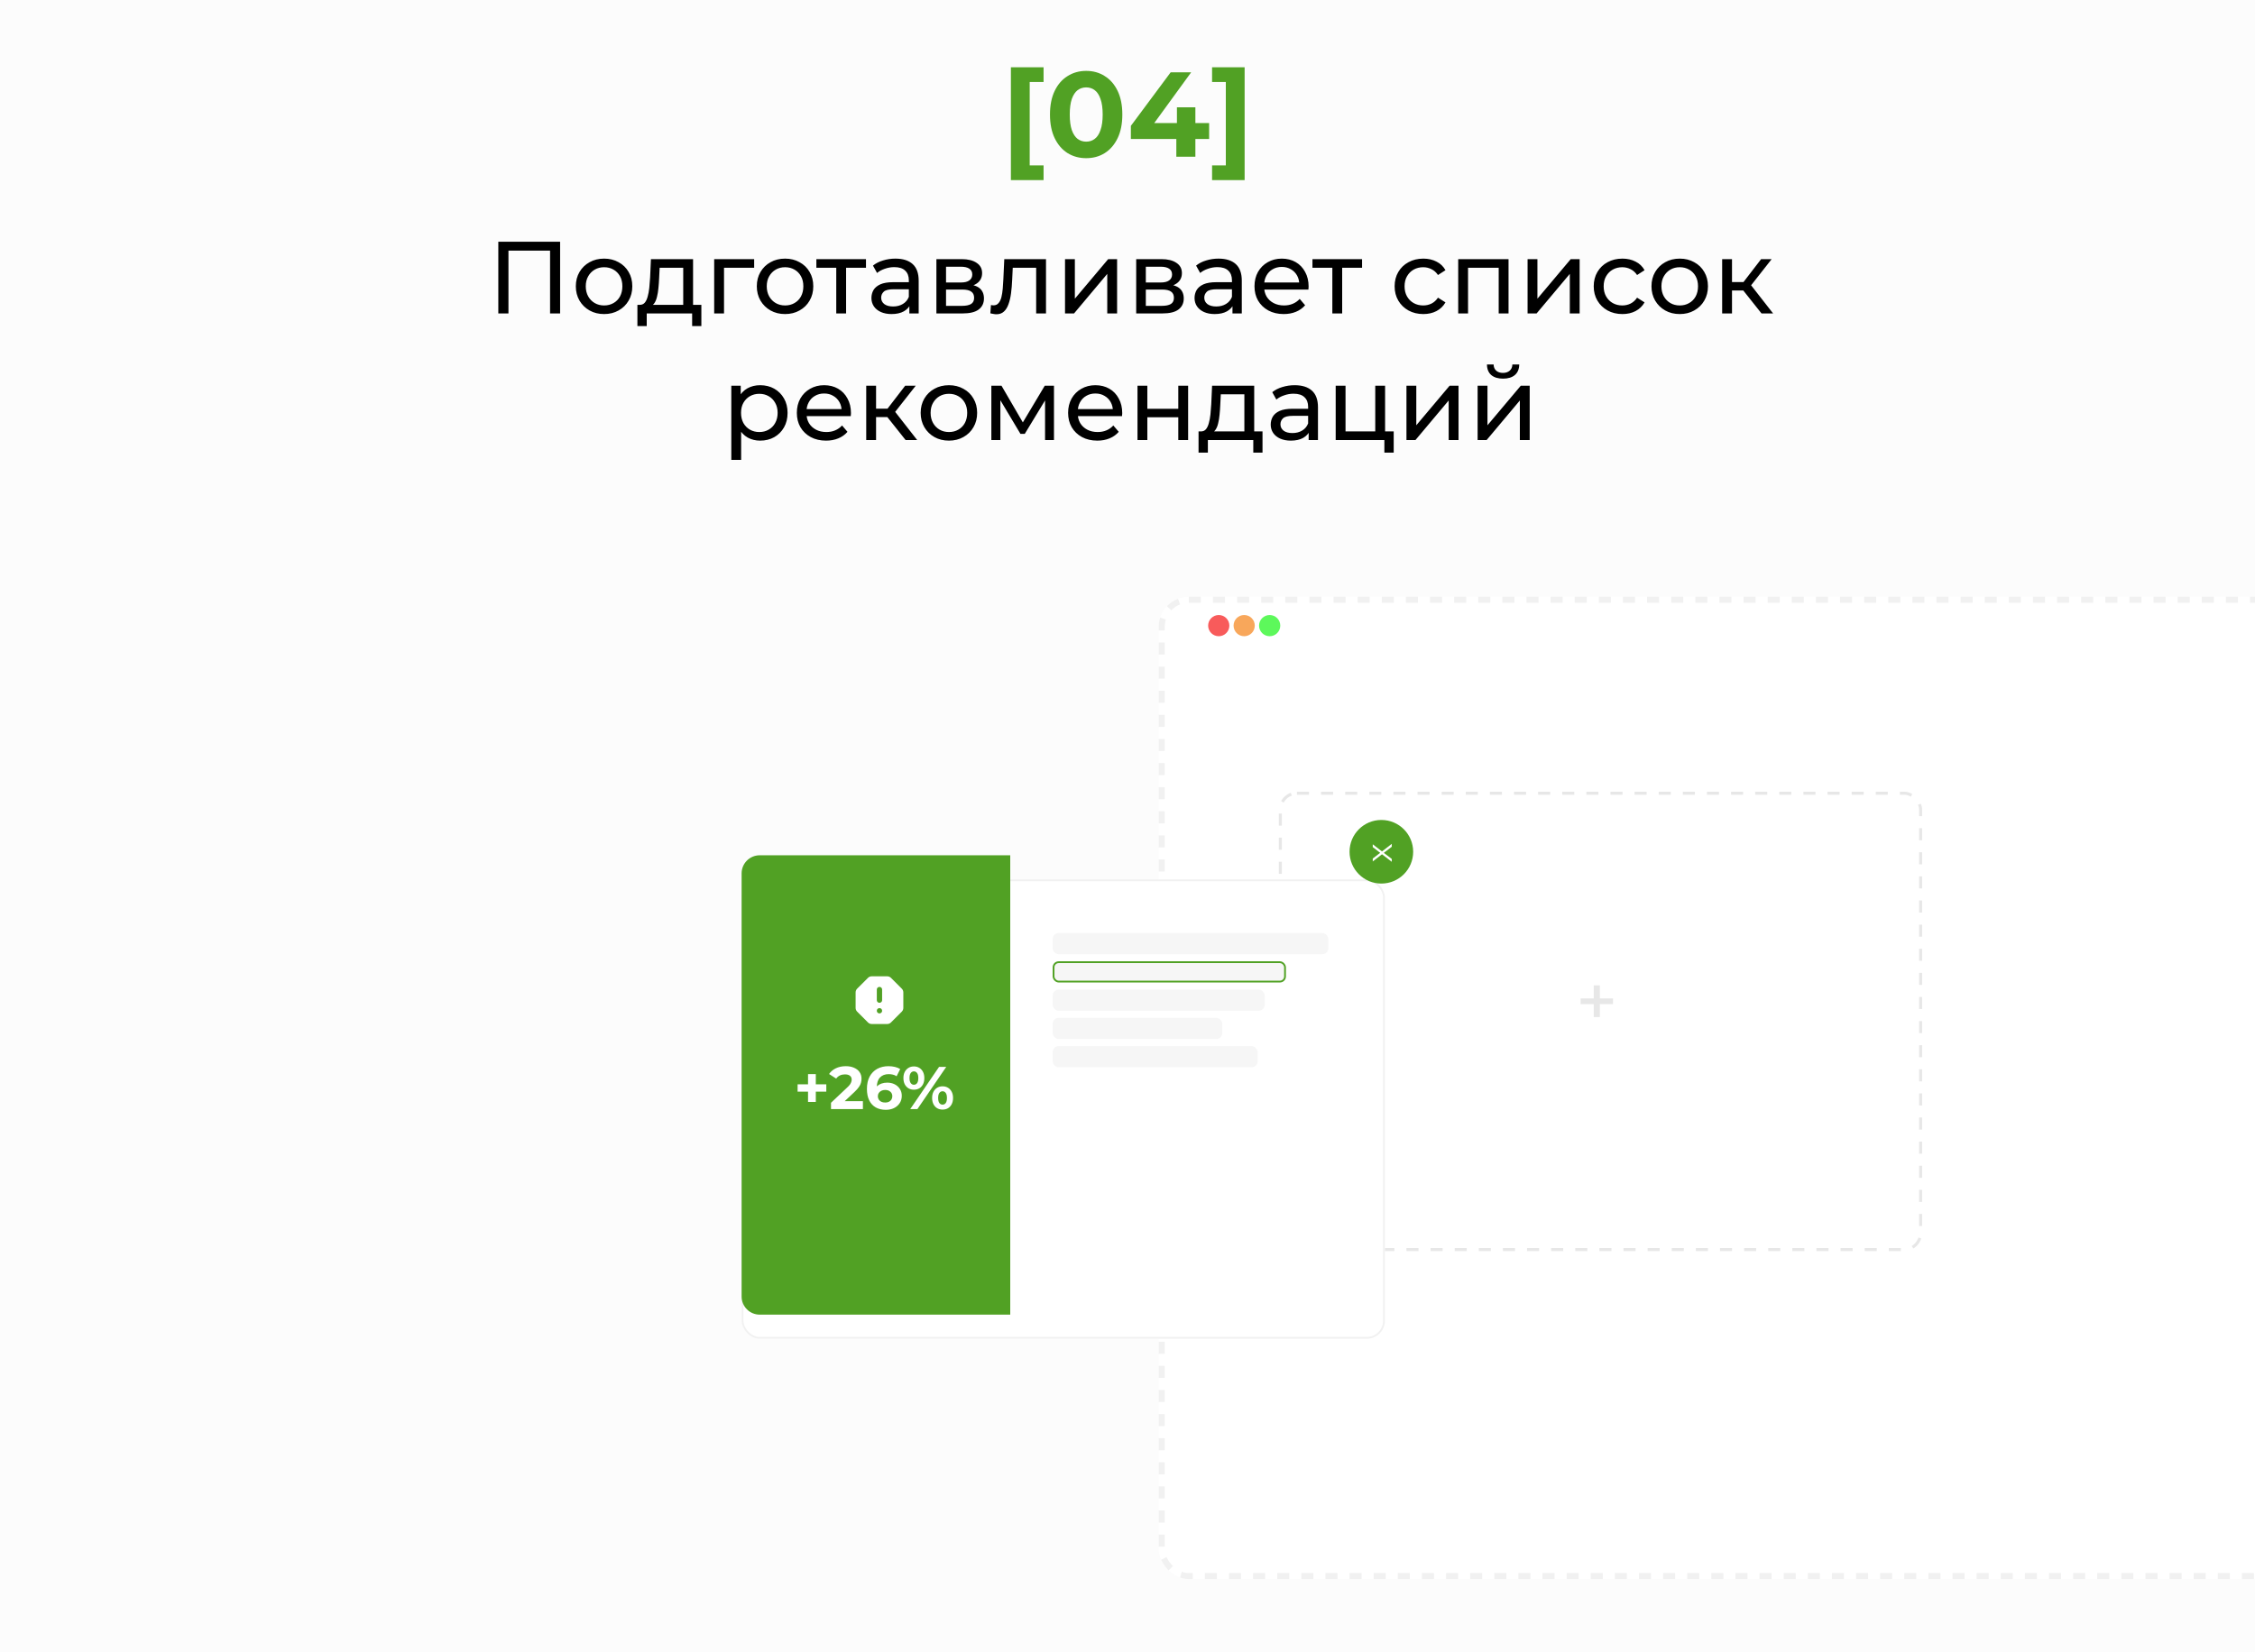<?xml version="1.0" encoding="UTF-8"?> <svg xmlns="http://www.w3.org/2000/svg" width="374" height="274" viewBox="0 0 374 274" fill="none"><g clip-path="url(#clip0_7627_2126)"><rect width="374" height="274" fill="#FCFCFC"></rect><path d="M82.647 52V40.1H92.897V52H91.231V41.137L91.639 41.579H83.904L84.329 41.137V52H82.647ZM100.195 52.102C99.289 52.102 98.484 51.904 97.781 51.507C97.079 51.11 96.523 50.566 96.115 49.875C95.707 49.172 95.503 48.379 95.503 47.495C95.503 46.6 95.707 45.806 96.115 45.115C96.523 44.424 97.079 43.885 97.781 43.5C98.484 43.103 99.289 42.905 100.195 42.905C101.091 42.905 101.89 43.103 102.592 43.5C103.306 43.885 103.862 44.424 104.258 45.115C104.666 45.795 104.87 46.588 104.87 47.495C104.87 48.39 104.666 49.184 104.258 49.875C103.862 50.566 103.306 51.11 102.592 51.507C101.89 51.904 101.091 52.102 100.195 52.102ZM100.195 50.674C100.773 50.674 101.289 50.544 101.742 50.283C102.207 50.022 102.57 49.654 102.83 49.178C103.091 48.691 103.221 48.13 103.221 47.495C103.221 46.849 103.091 46.294 102.83 45.829C102.57 45.353 102.207 44.985 101.742 44.724C101.289 44.463 100.773 44.333 100.195 44.333C99.617 44.333 99.102 44.463 98.648 44.724C98.195 44.985 97.832 45.353 97.56 45.829C97.288 46.294 97.152 46.849 97.152 47.495C97.152 48.13 97.288 48.691 97.56 49.178C97.832 49.654 98.195 50.022 98.648 50.283C99.102 50.544 99.617 50.674 100.195 50.674ZM113.315 51.235V44.418H109.405L109.32 46.152C109.297 46.719 109.257 47.268 109.201 47.801C109.155 48.322 109.076 48.804 108.963 49.246C108.861 49.688 108.708 50.051 108.504 50.334C108.3 50.617 108.028 50.793 107.688 50.861L106.073 50.572C106.424 50.583 106.707 50.47 106.923 50.232C107.138 49.983 107.302 49.643 107.416 49.212C107.54 48.781 107.631 48.294 107.688 47.75C107.744 47.195 107.79 46.622 107.824 46.033L107.96 42.99H114.947V51.235H113.315ZM105.716 54.091V50.572H116.324V54.091H114.794V52H107.263V54.091H105.716ZM118.45 52V42.99H125.08V44.418H119.691L120.082 44.044V52H118.45ZM130.211 52.102C129.304 52.102 128.5 51.904 127.797 51.507C127.094 51.11 126.539 50.566 126.131 49.875C125.723 49.172 125.519 48.379 125.519 47.495C125.519 46.6 125.723 45.806 126.131 45.115C126.539 44.424 127.094 43.885 127.797 43.5C128.5 43.103 129.304 42.905 130.211 42.905C131.106 42.905 131.905 43.103 132.608 43.5C133.322 43.885 133.877 44.424 134.274 45.115C134.682 45.795 134.886 46.588 134.886 47.495C134.886 48.39 134.682 49.184 134.274 49.875C133.877 50.566 133.322 51.11 132.608 51.507C131.905 51.904 131.106 52.102 130.211 52.102ZM130.211 50.674C130.789 50.674 131.305 50.544 131.758 50.283C132.223 50.022 132.585 49.654 132.846 49.178C133.107 48.691 133.237 48.13 133.237 47.495C133.237 46.849 133.107 46.294 132.846 45.829C132.585 45.353 132.223 44.985 131.758 44.724C131.305 44.463 130.789 44.333 130.211 44.333C129.633 44.333 129.117 44.463 128.664 44.724C128.211 44.985 127.848 45.353 127.576 45.829C127.304 46.294 127.168 46.849 127.168 47.495C127.168 48.13 127.304 48.691 127.576 49.178C127.848 49.654 128.211 50.022 128.664 50.283C129.117 50.544 129.633 50.674 130.211 50.674ZM138.696 52V43.993L139.104 44.418H135.398V42.99H143.626V44.418H139.937L140.328 43.993V52H138.696ZM150.819 52V50.096L150.734 49.739V46.492C150.734 45.801 150.53 45.268 150.122 44.894C149.726 44.509 149.125 44.316 148.32 44.316C147.788 44.316 147.266 44.407 146.756 44.588C146.246 44.758 145.816 44.99 145.464 45.285L144.784 44.061C145.249 43.687 145.804 43.404 146.45 43.211C147.108 43.007 147.793 42.905 148.507 42.905C149.743 42.905 150.695 43.205 151.363 43.806C152.032 44.407 152.366 45.325 152.366 46.56V52H150.819ZM147.861 52.102C147.193 52.102 146.603 51.989 146.093 51.762C145.595 51.535 145.209 51.224 144.937 50.827C144.665 50.419 144.529 49.96 144.529 49.45C144.529 48.963 144.643 48.521 144.869 48.124C145.107 47.727 145.487 47.41 146.008 47.172C146.541 46.934 147.255 46.815 148.15 46.815H151.006V47.988H148.218C147.402 47.988 146.853 48.124 146.569 48.396C146.286 48.668 146.144 48.997 146.144 49.382C146.144 49.824 146.32 50.181 146.671 50.453C147.023 50.714 147.51 50.844 148.133 50.844C148.745 50.844 149.278 50.708 149.731 50.436C150.196 50.164 150.53 49.767 150.734 49.246L151.057 50.368C150.842 50.901 150.462 51.326 149.918 51.643C149.374 51.949 148.689 52.102 147.861 52.102ZM155.305 52V42.99H159.487C160.541 42.99 161.368 43.194 161.969 43.602C162.581 43.999 162.887 44.565 162.887 45.302C162.887 46.039 162.598 46.611 162.02 47.019C161.453 47.416 160.7 47.614 159.759 47.614L160.014 47.172C161.091 47.172 161.89 47.37 162.411 47.767C162.932 48.164 163.193 48.747 163.193 49.518C163.193 50.3 162.898 50.912 162.309 51.354C161.731 51.785 160.841 52 159.64 52H155.305ZM156.903 50.742H159.521C160.201 50.742 160.711 50.64 161.051 50.436C161.391 50.221 161.561 49.881 161.561 49.416C161.561 48.94 161.402 48.594 161.085 48.379C160.779 48.152 160.292 48.039 159.623 48.039H156.903V50.742ZM156.903 46.866H159.351C159.974 46.866 160.445 46.753 160.762 46.526C161.091 46.288 161.255 45.959 161.255 45.54C161.255 45.109 161.091 44.786 160.762 44.571C160.445 44.356 159.974 44.248 159.351 44.248H156.903V46.866ZM164.252 51.983L164.354 50.606C164.433 50.617 164.507 50.629 164.575 50.64C164.643 50.651 164.705 50.657 164.762 50.657C165.124 50.657 165.408 50.532 165.612 50.283C165.827 50.034 165.986 49.705 166.088 49.297C166.19 48.878 166.263 48.407 166.309 47.886C166.354 47.365 166.388 46.843 166.411 46.322L166.564 42.99H173.483V52H171.851V43.942L172.242 44.418H167.618L167.992 43.925L167.873 46.424C167.839 47.217 167.776 47.96 167.686 48.651C167.595 49.342 167.453 49.949 167.261 50.47C167.079 50.991 166.824 51.399 166.496 51.694C166.178 51.989 165.765 52.136 165.255 52.136C165.107 52.136 164.949 52.119 164.779 52.085C164.62 52.062 164.444 52.028 164.252 51.983ZM176.638 52V42.99H178.27V49.552L183.795 42.99H185.274V52H183.642V45.438L178.134 52H176.638ZM188.442 52V42.99H192.624C193.678 42.99 194.505 43.194 195.106 43.602C195.718 43.999 196.024 44.565 196.024 45.302C196.024 46.039 195.735 46.611 195.157 47.019C194.59 47.416 193.837 47.614 192.896 47.614L193.151 47.172C194.228 47.172 195.027 47.37 195.548 47.767C196.069 48.164 196.33 48.747 196.33 49.518C196.33 50.3 196.035 50.912 195.446 51.354C194.868 51.785 193.978 52 192.777 52H188.442ZM190.04 50.742H192.658C193.338 50.742 193.848 50.64 194.188 50.436C194.528 50.221 194.698 49.881 194.698 49.416C194.698 48.94 194.539 48.594 194.222 48.379C193.916 48.152 193.429 48.039 192.76 48.039H190.04V50.742ZM190.04 46.866H192.488C193.111 46.866 193.582 46.753 193.899 46.526C194.228 46.288 194.392 45.959 194.392 45.54C194.392 45.109 194.228 44.786 193.899 44.571C193.582 44.356 193.111 44.248 192.488 44.248H190.04V46.866ZM204.409 52V50.096L204.324 49.739V46.492C204.324 45.801 204.12 45.268 203.712 44.894C203.316 44.509 202.715 44.316 201.91 44.316C201.378 44.316 200.856 44.407 200.346 44.588C199.836 44.758 199.406 44.99 199.054 45.285L198.374 44.061C198.839 43.687 199.394 43.404 200.04 43.211C200.698 43.007 201.383 42.905 202.097 42.905C203.333 42.905 204.285 43.205 204.953 43.806C205.622 44.407 205.956 45.325 205.956 46.56V52H204.409ZM201.451 52.102C200.783 52.102 200.193 51.989 199.683 51.762C199.185 51.535 198.799 51.224 198.527 50.827C198.255 50.419 198.119 49.96 198.119 49.45C198.119 48.963 198.233 48.521 198.459 48.124C198.697 47.727 199.077 47.41 199.598 47.172C200.131 46.934 200.845 46.815 201.74 46.815H204.596V47.988H201.808C200.992 47.988 200.443 48.124 200.159 48.396C199.876 48.668 199.734 48.997 199.734 49.382C199.734 49.824 199.91 50.181 200.261 50.453C200.613 50.714 201.1 50.844 201.723 50.844C202.335 50.844 202.868 50.708 203.321 50.436C203.786 50.164 204.12 49.767 204.324 49.246L204.647 50.368C204.432 50.901 204.052 51.326 203.508 51.643C202.964 51.949 202.279 52.102 201.451 52.102ZM212.907 52.102C211.944 52.102 211.094 51.904 210.357 51.507C209.632 51.11 209.065 50.566 208.657 49.875C208.26 49.184 208.062 48.39 208.062 47.495C208.062 46.6 208.255 45.806 208.64 45.115C209.037 44.424 209.575 43.885 210.255 43.5C210.946 43.103 211.723 42.905 212.584 42.905C213.457 42.905 214.227 43.098 214.896 43.483C215.565 43.868 216.086 44.412 216.46 45.115C216.845 45.806 217.038 46.617 217.038 47.546C217.038 47.614 217.032 47.693 217.021 47.784C217.021 47.875 217.015 47.96 217.004 48.039H209.337V46.866H216.154L215.491 47.274C215.502 46.696 215.383 46.18 215.134 45.727C214.885 45.274 214.539 44.922 214.097 44.673C213.666 44.412 213.162 44.282 212.584 44.282C212.017 44.282 211.513 44.412 211.071 44.673C210.629 44.922 210.283 45.279 210.034 45.744C209.785 46.197 209.66 46.719 209.66 47.308V47.58C209.66 48.181 209.796 48.719 210.068 49.195C210.351 49.66 210.742 50.022 211.241 50.283C211.74 50.544 212.312 50.674 212.958 50.674C213.491 50.674 213.972 50.583 214.403 50.402C214.845 50.221 215.23 49.949 215.559 49.586L216.46 50.64C216.052 51.116 215.542 51.479 214.93 51.728C214.329 51.977 213.655 52.102 212.907 52.102ZM220.973 52V43.993L221.381 44.418H217.675V42.99H225.903V44.418H222.214L222.605 43.993V52H220.973ZM236.064 52.102C235.146 52.102 234.324 51.904 233.599 51.507C232.885 51.11 232.324 50.566 231.916 49.875C231.508 49.184 231.304 48.39 231.304 47.495C231.304 46.6 231.508 45.806 231.916 45.115C232.324 44.424 232.885 43.885 233.599 43.5C234.324 43.103 235.146 42.905 236.064 42.905C236.88 42.905 237.605 43.069 238.24 43.398C238.886 43.715 239.385 44.191 239.736 44.826L238.495 45.625C238.2 45.183 237.838 44.86 237.407 44.656C236.988 44.441 236.534 44.333 236.047 44.333C235.458 44.333 234.931 44.463 234.466 44.724C234.001 44.985 233.633 45.353 233.361 45.829C233.089 46.294 232.953 46.849 232.953 47.495C232.953 48.141 233.089 48.702 233.361 49.178C233.633 49.654 234.001 50.022 234.466 50.283C234.931 50.544 235.458 50.674 236.047 50.674C236.534 50.674 236.988 50.572 237.407 50.368C237.838 50.153 238.2 49.824 238.495 49.382L239.736 50.164C239.385 50.787 238.886 51.269 238.24 51.609C237.605 51.938 236.88 52.102 236.064 52.102ZM241.849 52V42.99H250.196V52H248.564V44.01L248.955 44.418H243.09L243.481 44.01V52H241.849ZM253.354 52V42.99H254.986V49.552L260.511 42.99H261.99V52H260.358V45.438L254.85 52H253.354ZM269.085 52.102C268.167 52.102 267.345 51.904 266.62 51.507C265.906 51.11 265.345 50.566 264.937 49.875C264.529 49.184 264.325 48.39 264.325 47.495C264.325 46.6 264.529 45.806 264.937 45.115C265.345 44.424 265.906 43.885 266.62 43.5C267.345 43.103 268.167 42.905 269.085 42.905C269.901 42.905 270.626 43.069 271.261 43.398C271.907 43.715 272.405 44.191 272.757 44.826L271.516 45.625C271.221 45.183 270.858 44.86 270.428 44.656C270.008 44.441 269.555 44.333 269.068 44.333C268.478 44.333 267.951 44.463 267.487 44.724C267.022 44.985 266.654 45.353 266.382 45.829C266.11 46.294 265.974 46.849 265.974 47.495C265.974 48.141 266.11 48.702 266.382 49.178C266.654 49.654 267.022 50.022 267.487 50.283C267.951 50.544 268.478 50.674 269.068 50.674C269.555 50.674 270.008 50.572 270.428 50.368C270.858 50.153 271.221 49.824 271.516 49.382L272.757 50.164C272.405 50.787 271.907 51.269 271.261 51.609C270.626 51.938 269.901 52.102 269.085 52.102ZM278.596 52.102C277.689 52.102 276.884 51.904 276.182 51.507C275.479 51.11 274.924 50.566 274.516 49.875C274.108 49.172 273.904 48.379 273.904 47.495C273.904 46.6 274.108 45.806 274.516 45.115C274.924 44.424 275.479 43.885 276.182 43.5C276.884 43.103 277.689 42.905 278.596 42.905C279.491 42.905 280.29 43.103 280.993 43.5C281.707 43.885 282.262 44.424 282.659 45.115C283.067 45.795 283.271 46.588 283.271 47.495C283.271 48.39 283.067 49.184 282.659 49.875C282.262 50.566 281.707 51.11 280.993 51.507C280.29 51.904 279.491 52.102 278.596 52.102ZM278.596 50.674C279.174 50.674 279.689 50.544 280.143 50.283C280.607 50.022 280.97 49.654 281.231 49.178C281.491 48.691 281.622 48.13 281.622 47.495C281.622 46.849 281.491 46.294 281.231 45.829C280.97 45.353 280.607 44.985 280.143 44.724C279.689 44.463 279.174 44.333 278.596 44.333C278.018 44.333 277.502 44.463 277.049 44.724C276.595 44.985 276.233 45.353 275.961 45.829C275.689 46.294 275.553 46.849 275.553 47.495C275.553 48.13 275.689 48.691 275.961 49.178C276.233 49.654 276.595 50.022 277.049 50.283C277.502 50.544 278.018 50.674 278.596 50.674ZM292.155 52L288.67 47.614L290.013 46.798L294.076 52H292.155ZM285.627 52V42.99H287.259V52H285.627ZM286.766 48.192V46.798H289.741V48.192H286.766ZM290.149 47.682L288.636 47.478L292.087 42.99H293.838L290.149 47.682ZM126.066 73.102C125.318 73.102 124.632 72.932 124.009 72.592C123.397 72.241 122.904 71.725 122.53 71.045C122.167 70.365 121.986 69.515 121.986 68.495C121.986 67.475 122.161 66.625 122.513 65.945C122.875 65.265 123.363 64.755 123.975 64.415C124.598 64.075 125.295 63.905 126.066 63.905C126.95 63.905 127.732 64.098 128.412 64.483C129.092 64.868 129.63 65.407 130.027 66.098C130.423 66.778 130.622 67.577 130.622 68.495C130.622 69.413 130.423 70.218 130.027 70.909C129.63 71.6 129.092 72.139 128.412 72.524C127.732 72.909 126.95 73.102 126.066 73.102ZM121.289 76.298V63.99H122.853V66.421L122.751 68.512L122.921 70.603V76.298H121.289ZM125.93 71.674C126.508 71.674 127.023 71.544 127.477 71.283C127.941 71.022 128.304 70.654 128.565 70.178C128.837 69.691 128.973 69.13 128.973 68.495C128.973 67.849 128.837 67.294 128.565 66.829C128.304 66.353 127.941 65.985 127.477 65.724C127.023 65.463 126.508 65.333 125.93 65.333C125.363 65.333 124.847 65.463 124.383 65.724C123.929 65.985 123.567 66.353 123.295 66.829C123.034 67.294 122.904 67.849 122.904 68.495C122.904 69.13 123.034 69.691 123.295 70.178C123.567 70.654 123.929 71.022 124.383 71.283C124.847 71.544 125.363 71.674 125.93 71.674ZM137.005 73.102C136.041 73.102 135.191 72.904 134.455 72.507C133.729 72.11 133.163 71.566 132.755 70.875C132.358 70.184 132.16 69.39 132.16 68.495C132.16 67.6 132.352 66.806 132.738 66.115C133.134 65.424 133.673 64.885 134.353 64.5C135.044 64.103 135.82 63.905 136.682 63.905C137.554 63.905 138.325 64.098 138.994 64.483C139.662 64.868 140.184 65.412 140.558 66.115C140.943 66.806 141.136 67.617 141.136 68.546C141.136 68.614 141.13 68.693 141.119 68.784C141.119 68.875 141.113 68.96 141.102 69.039H133.435V67.866H140.252L139.589 68.274C139.6 67.696 139.481 67.18 139.232 66.727C138.982 66.274 138.637 65.922 138.195 65.673C137.764 65.412 137.26 65.282 136.682 65.282C136.115 65.282 135.611 65.412 135.169 65.673C134.727 65.922 134.381 66.279 134.132 66.744C133.882 67.197 133.758 67.719 133.758 68.308V68.58C133.758 69.181 133.894 69.719 134.166 70.195C134.449 70.66 134.84 71.022 135.339 71.283C135.837 71.544 136.41 71.674 137.056 71.674C137.588 71.674 138.07 71.583 138.501 71.402C138.943 71.221 139.328 70.949 139.657 70.586L140.558 71.64C140.15 72.116 139.64 72.479 139.028 72.728C138.427 72.977 137.753 73.102 137.005 73.102ZM150.195 73L146.71 68.614L148.053 67.798L152.116 73H150.195ZM143.667 73V63.99H145.299V73H143.667ZM144.806 69.192V67.798H147.781V69.192H144.806ZM148.189 68.682L146.676 68.478L150.127 63.99H151.878L148.189 68.682ZM157.388 73.102C156.481 73.102 155.676 72.904 154.974 72.507C154.271 72.11 153.716 71.566 153.308 70.875C152.9 70.172 152.696 69.379 152.696 68.495C152.696 67.6 152.9 66.806 153.308 66.115C153.716 65.424 154.271 64.885 154.974 64.5C155.676 64.103 156.481 63.905 157.388 63.905C158.283 63.905 159.082 64.103 159.785 64.5C160.499 64.885 161.054 65.424 161.451 66.115C161.859 66.795 162.063 67.588 162.063 68.495C162.063 69.39 161.859 70.184 161.451 70.875C161.054 71.566 160.499 72.11 159.785 72.507C159.082 72.904 158.283 73.102 157.388 73.102ZM157.388 71.674C157.966 71.674 158.481 71.544 158.935 71.283C159.399 71.022 159.762 70.654 160.023 70.178C160.283 69.691 160.414 69.13 160.414 68.495C160.414 67.849 160.283 67.294 160.023 66.829C159.762 66.353 159.399 65.985 158.935 65.724C158.481 65.463 157.966 65.333 157.388 65.333C156.81 65.333 156.294 65.463 155.841 65.724C155.387 65.985 155.025 66.353 154.753 66.829C154.481 67.294 154.345 67.849 154.345 68.495C154.345 69.13 154.481 69.691 154.753 70.178C155.025 70.654 155.387 71.022 155.841 71.283C156.294 71.544 156.81 71.674 157.388 71.674ZM164.419 73V63.99H166.102L169.978 70.654H169.298L173.276 63.99H174.806V73H173.327V65.826L173.599 65.979L169.961 71.98H169.247L165.592 65.86L165.915 65.792V73H164.419ZM181.995 73.102C181.032 73.102 180.182 72.904 179.445 72.507C178.72 72.11 178.153 71.566 177.745 70.875C177.348 70.184 177.15 69.39 177.15 68.495C177.15 67.6 177.343 66.806 177.728 66.115C178.125 65.424 178.663 64.885 179.343 64.5C180.034 64.103 180.811 63.905 181.672 63.905C182.545 63.905 183.315 64.098 183.984 64.483C184.653 64.868 185.174 65.412 185.548 66.115C185.933 66.806 186.126 67.617 186.126 68.546C186.126 68.614 186.12 68.693 186.109 68.784C186.109 68.875 186.103 68.96 186.092 69.039H178.425V67.866H185.242L184.579 68.274C184.59 67.696 184.471 67.18 184.222 66.727C183.973 66.274 183.627 65.922 183.185 65.673C182.754 65.412 182.25 65.282 181.672 65.282C181.105 65.282 180.601 65.412 180.159 65.673C179.717 65.922 179.371 66.279 179.122 66.744C178.873 67.197 178.748 67.719 178.748 68.308V68.58C178.748 69.181 178.884 69.719 179.156 70.195C179.439 70.66 179.83 71.022 180.329 71.283C180.828 71.544 181.4 71.674 182.046 71.674C182.579 71.674 183.06 71.583 183.491 71.402C183.933 71.221 184.318 70.949 184.647 70.586L185.548 71.64C185.14 72.116 184.63 72.479 184.018 72.728C183.417 72.977 182.743 73.102 181.995 73.102ZM188.658 73V63.99H190.29V67.815H195.424V63.99H197.056V73H195.424V69.226H190.29V73H188.658ZM206.383 72.235V65.418H202.473L202.388 67.152C202.365 67.719 202.326 68.268 202.269 68.801C202.224 69.322 202.144 69.804 202.031 70.246C201.929 70.688 201.776 71.051 201.572 71.334C201.368 71.617 201.096 71.793 200.756 71.861L199.141 71.572C199.492 71.583 199.776 71.47 199.991 71.232C200.206 70.983 200.371 70.643 200.484 70.212C200.609 69.781 200.699 69.294 200.756 68.75C200.813 68.195 200.858 67.622 200.892 67.033L201.028 63.99H208.015V72.235H206.383ZM198.784 75.091V71.572H209.392V75.091H207.862V73H200.331V75.091H198.784ZM217.043 73V71.096L216.958 70.739V67.492C216.958 66.801 216.754 66.268 216.346 65.894C215.949 65.509 215.349 65.316 214.544 65.316C214.011 65.316 213.49 65.407 212.98 65.588C212.47 65.758 212.039 65.99 211.688 66.285L211.008 65.061C211.473 64.687 212.028 64.404 212.674 64.211C213.331 64.007 214.017 63.905 214.731 63.905C215.966 63.905 216.918 64.205 217.587 64.806C218.256 65.407 218.59 66.325 218.59 67.56V73H217.043ZM214.085 73.102C213.416 73.102 212.827 72.989 212.317 72.762C211.818 72.535 211.433 72.224 211.161 71.827C210.889 71.419 210.753 70.96 210.753 70.45C210.753 69.963 210.866 69.521 211.093 69.124C211.331 68.727 211.711 68.41 212.232 68.172C212.765 67.934 213.479 67.815 214.374 67.815H217.23V68.988H214.442C213.626 68.988 213.076 69.124 212.793 69.396C212.51 69.668 212.368 69.997 212.368 70.382C212.368 70.824 212.544 71.181 212.895 71.453C213.246 71.714 213.734 71.844 214.357 71.844C214.969 71.844 215.502 71.708 215.955 71.436C216.42 71.164 216.754 70.767 216.958 70.246L217.281 71.368C217.066 71.901 216.686 72.326 216.142 72.643C215.598 72.949 214.912 73.102 214.085 73.102ZM221.529 73V63.99H223.161V71.572H228.091V63.99H229.723V73H221.529ZM229.604 75.091V72.915L230.012 73H228.091V71.572H231.151V75.091H229.604ZM233.266 73V63.99H234.898V70.552L240.423 63.99H241.902V73H240.27V66.438L234.762 73H233.266ZM245.07 73V63.99H246.702V70.552L252.227 63.99H253.706V73H252.074V66.438L246.566 73H245.07ZM249.286 62.817C248.458 62.817 247.807 62.619 247.331 62.222C246.866 61.814 246.628 61.23 246.617 60.471H247.722C247.733 60.902 247.875 61.242 248.147 61.491C248.43 61.74 248.804 61.865 249.269 61.865C249.733 61.865 250.107 61.74 250.391 61.491C250.674 61.242 250.821 60.902 250.833 60.471H251.972C251.96 61.23 251.717 61.814 251.241 62.222C250.765 62.619 250.113 62.817 249.286 62.817Z" fill="black"></path><path d="M167.66 29.88V11.16H173.08V13.6H170.78V27.44H173.08V29.88H167.66ZM180.143 26.24C178.997 26.24 177.97 25.96 177.063 25.4C176.157 24.827 175.443 24 174.923 22.92C174.403 21.84 174.143 20.533 174.143 19C174.143 17.467 174.403 16.16 174.923 15.08C175.443 14 176.157 13.18 177.063 12.62C177.97 12.047 178.997 11.76 180.143 11.76C181.303 11.76 182.33 12.047 183.223 12.62C184.13 13.18 184.843 14 185.363 15.08C185.883 16.16 186.143 17.467 186.143 19C186.143 20.533 185.883 21.84 185.363 22.92C184.843 24 184.13 24.827 183.223 25.4C182.33 25.96 181.303 26.24 180.143 26.24ZM180.143 23.5C180.69 23.5 181.163 23.347 181.563 23.04C181.977 22.733 182.297 22.247 182.523 21.58C182.763 20.913 182.883 20.053 182.883 19C182.883 17.947 182.763 17.087 182.523 16.42C182.297 15.753 181.977 15.267 181.563 14.96C181.163 14.653 180.69 14.5 180.143 14.5C179.61 14.5 179.137 14.653 178.723 14.96C178.323 15.267 178.003 15.753 177.763 16.42C177.537 17.087 177.423 17.947 177.423 19C177.423 20.053 177.537 20.913 177.763 21.58C178.003 22.247 178.323 22.733 178.723 23.04C179.137 23.347 179.61 23.5 180.143 23.5ZM187.558 23.06V20.88L194.158 12H197.558L191.098 20.88L189.518 20.42H200.538V23.06H187.558ZM195.098 26V23.06L195.198 20.42V17.8H198.258V26H195.098ZM206.427 29.88H201.027V27.44H203.307V13.6H201.027V11.16H206.427V29.88Z" fill="#51A124"></path><g filter="url(#filter0_d_7627_2126)"><rect x="192.172" y="95" width="236.828" height="162.966" rx="5" fill="white"></rect><rect x="192.672" y="95.5" width="235.828" height="161.966" rx="4.5" stroke="#F1F1F1" stroke-dasharray="2 2"></rect></g><circle cx="202.134" cy="103.79" r="1.759" fill="#F85B5B"></circle><circle cx="206.352" cy="103.79" r="1.759" fill="#F8A75B"></circle><circle cx="210.579" cy="103.79" r="1.759" fill="#5DF85B"></circle><rect x="212.352" y="131.594" width="106.19" height="75.707" rx="2.75" stroke="#E7E7E7" stroke-width="0.5" stroke-dasharray="2 2"></rect><g filter="url(#filter1_d_7627_2126)"><rect x="123" y="141.891" width="106.69" height="76.207" rx="3" fill="white"></rect><rect x="123.15" y="142.041" width="106.39" height="75.907" rx="2.85" stroke="#F1F1F1" stroke-width="0.3"></rect></g><path d="M123 144.891C123 143.234 124.343 141.891 126 141.891H167.552V218.098H126C124.343 218.098 123 216.754 123 215.098V144.891Z" fill="#51A124"></path><path d="M264.332 168.733V163.477H265.34V168.733H264.332ZM262.148 166.585V165.637H267.524V166.585H262.148Z" fill="#E7E7E7"></path><rect x="174.586" y="154.789" width="45.724" height="3.517" rx="1" fill="#F6F6F6"></rect><rect x="174.736" y="159.627" width="38.39" height="3.217" rx="0.85" fill="#F6F6F6" stroke="#51A124" stroke-width="0.3"></rect><rect x="174.586" y="164.172" width="35.172" height="3.517" rx="1" fill="#F6F6F6"></rect><rect x="174.586" y="168.859" width="28.138" height="3.517" rx="1" fill="#F6F6F6"></rect><rect x="174.586" y="173.547" width="34" height="3.517" rx="1" fill="#F6F6F6"></rect><circle cx="229.104" cy="141.307" r="5.276" fill="#51A124"></circle><path d="M230.828 142.972L229.1 141.64L229.31 141.646L227.678 142.912V142.432L229.028 141.394L229.022 141.574L227.678 140.536V140.068L229.328 141.346L229.1 141.34L230.828 139.996V140.482L229.388 141.58L229.412 141.412L230.828 142.492V142.972Z" fill="white"></path><path d="M134.015 182.81V178.19H135.305V182.81H134.015ZM132.285 181.11V179.89H137.045V181.11H132.285ZM137.825 184V182.95L140.525 180.4C140.738 180.207 140.895 180.033 140.995 179.88C141.095 179.727 141.162 179.587 141.195 179.46C141.235 179.333 141.255 179.217 141.255 179.11C141.255 178.83 141.158 178.617 140.965 178.47C140.778 178.317 140.502 178.24 140.135 178.24C139.842 178.24 139.568 178.297 139.315 178.41C139.068 178.523 138.858 178.7 138.685 178.94L137.505 178.18C137.772 177.78 138.145 177.463 138.625 177.23C139.105 176.997 139.658 176.88 140.285 176.88C140.805 176.88 141.258 176.967 141.645 177.14C142.038 177.307 142.342 177.543 142.555 177.85C142.775 178.157 142.885 178.523 142.885 178.95C142.885 179.177 142.855 179.403 142.795 179.63C142.742 179.85 142.628 180.083 142.455 180.33C142.288 180.577 142.042 180.853 141.715 181.16L139.475 183.27L139.165 182.68H143.115V184H137.825ZM146.914 184.12C146.274 184.12 145.717 183.987 145.244 183.72C144.777 183.453 144.417 183.063 144.164 182.55C143.91 182.037 143.784 181.403 143.784 180.65C143.784 179.843 143.934 179.16 144.234 178.6C144.54 178.04 144.96 177.613 145.494 177.32C146.034 177.027 146.654 176.88 147.354 176.88C147.727 176.88 148.084 176.92 148.424 177C148.764 177.08 149.057 177.2 149.304 177.36L148.704 178.55C148.51 178.417 148.304 178.327 148.084 178.28C147.864 178.227 147.634 178.2 147.394 178.2C146.787 178.2 146.307 178.383 145.954 178.75C145.6 179.117 145.424 179.66 145.424 180.38C145.424 180.5 145.424 180.633 145.424 180.78C145.43 180.927 145.45 181.073 145.484 181.22L145.034 180.8C145.16 180.54 145.324 180.323 145.524 180.15C145.724 179.97 145.96 179.837 146.234 179.75C146.514 179.657 146.82 179.61 147.154 179.61C147.607 179.61 148.014 179.7 148.374 179.88C148.734 180.06 149.02 180.313 149.234 180.64C149.454 180.967 149.564 181.35 149.564 181.79C149.564 182.263 149.444 182.677 149.204 183.03C148.97 183.377 148.654 183.647 148.254 183.84C147.86 184.027 147.414 184.12 146.914 184.12ZM146.824 182.91C147.05 182.91 147.25 182.87 147.424 182.79C147.604 182.703 147.744 182.58 147.844 182.42C147.944 182.26 147.994 182.077 147.994 181.87C147.994 181.55 147.884 181.297 147.664 181.11C147.45 180.917 147.164 180.82 146.804 180.82C146.564 180.82 146.354 180.867 146.174 180.96C145.994 181.047 145.85 181.17 145.744 181.33C145.644 181.483 145.594 181.663 145.594 181.87C145.594 182.07 145.644 182.25 145.744 182.41C145.844 182.563 145.984 182.687 146.164 182.78C146.344 182.867 146.564 182.91 146.824 182.91ZM150.965 184L155.745 177H156.935L152.155 184H150.965ZM151.575 180.78C151.235 180.78 150.935 180.703 150.675 180.55C150.415 180.39 150.209 180.167 150.055 179.88C149.909 179.587 149.835 179.243 149.835 178.85C149.835 178.457 149.909 178.117 150.055 177.83C150.209 177.543 150.415 177.32 150.675 177.16C150.935 177 151.235 176.92 151.575 176.92C151.915 176.92 152.215 177 152.475 177.16C152.735 177.32 152.939 177.543 153.085 177.83C153.232 178.117 153.305 178.457 153.305 178.85C153.305 179.243 153.232 179.587 153.085 179.88C152.939 180.167 152.735 180.39 152.475 180.55C152.215 180.703 151.915 180.78 151.575 180.78ZM151.575 179.96C151.795 179.96 151.972 179.87 152.105 179.69C152.239 179.503 152.305 179.223 152.305 178.85C152.305 178.477 152.239 178.2 152.105 178.02C151.972 177.833 151.795 177.74 151.575 177.74C151.362 177.74 151.185 177.833 151.045 178.02C150.912 178.2 150.845 178.477 150.845 178.85C150.845 179.217 150.912 179.493 151.045 179.68C151.185 179.867 151.362 179.96 151.575 179.96ZM156.325 184.08C155.992 184.08 155.692 184.003 155.425 183.85C155.165 183.69 154.962 183.467 154.815 183.18C154.669 182.887 154.595 182.543 154.595 182.15C154.595 181.757 154.669 181.417 154.815 181.13C154.962 180.843 155.165 180.62 155.425 180.46C155.692 180.3 155.992 180.22 156.325 180.22C156.672 180.22 156.975 180.3 157.235 180.46C157.495 180.62 157.699 180.843 157.845 181.13C157.992 181.417 158.065 181.757 158.065 182.15C158.065 182.543 157.992 182.887 157.845 183.18C157.699 183.467 157.495 183.69 157.235 183.85C156.975 184.003 156.672 184.08 156.325 184.08ZM156.325 183.26C156.545 183.26 156.722 183.17 156.855 182.99C156.989 182.803 157.055 182.523 157.055 182.15C157.055 181.783 156.989 181.507 156.855 181.32C156.722 181.133 156.545 181.04 156.325 181.04C156.112 181.04 155.935 181.133 155.795 181.32C155.662 181.5 155.595 181.777 155.595 182.15C155.595 182.523 155.662 182.803 155.795 182.99C155.935 183.17 156.112 183.26 156.325 183.26Z" fill="white"></path><path d="M145.863 168.124C145.988 168.124 146.092 168.082 146.177 167.997C146.261 167.913 146.303 167.809 146.303 167.684C146.303 167.56 146.26 167.456 146.176 167.371C146.092 167.287 145.988 167.245 145.863 167.245C145.739 167.245 145.634 167.287 145.55 167.371C145.466 167.456 145.424 167.56 145.423 167.684C145.423 167.809 145.465 167.913 145.55 167.998C145.635 168.082 145.739 168.125 145.863 168.124ZM145.863 166.365C145.988 166.365 146.092 166.323 146.177 166.239C146.261 166.154 146.303 166.05 146.303 165.926V164.167C146.303 164.042 146.261 163.938 146.176 163.854C146.092 163.77 145.987 163.728 145.863 163.727C145.739 163.727 145.635 163.769 145.55 163.854C145.466 163.939 145.423 164.043 145.423 164.167V165.926C145.423 166.05 145.466 166.155 145.55 166.239C145.635 166.324 145.739 166.366 145.863 166.365ZM144.577 169.883C144.46 169.883 144.348 169.861 144.242 169.817C144.136 169.773 144.043 169.71 143.962 169.63L142.159 167.827C142.078 167.747 142.016 167.653 141.972 167.547C141.928 167.44 141.906 167.329 141.906 167.212V164.64C141.906 164.523 141.928 164.411 141.972 164.305C142.016 164.199 142.078 164.105 142.159 164.025L143.962 162.222C144.042 162.141 144.136 162.079 144.242 162.035C144.349 161.991 144.46 161.969 144.577 161.969H147.149C147.266 161.969 147.378 161.991 147.485 162.035C147.591 162.079 147.684 162.141 147.765 162.222L149.567 164.024C149.648 164.105 149.71 164.198 149.754 164.305C149.798 164.411 149.82 164.523 149.82 164.64V167.212C149.82 167.329 149.798 167.441 149.754 167.547C149.71 167.653 149.648 167.747 149.567 167.827L147.765 169.63C147.684 169.71 147.591 169.773 147.484 169.817C147.378 169.861 147.266 169.883 147.149 169.883H144.577Z" fill="white"></path></g><defs><filter id="filter0_d_7627_2126" x="188.172" y="95" width="244.828" height="170.969" filterUnits="userSpaceOnUse" color-interpolation-filters="sRGB"><feFlood flood-opacity="0" result="BackgroundImageFix"></feFlood><feColorMatrix in="SourceAlpha" type="matrix" values="0 0 0 0 0 0 0 0 0 0 0 0 0 0 0 0 0 0 127 0" result="hardAlpha"></feColorMatrix><feOffset dy="4"></feOffset><feGaussianBlur stdDeviation="2"></feGaussianBlur><feComposite in2="hardAlpha" operator="out"></feComposite><feColorMatrix type="matrix" values="0 0 0 0 0.723 0 0 0 0 0.723 0 0 0 0 0.723 0 0 0 0.25 0"></feColorMatrix><feBlend mode="normal" in2="BackgroundImageFix" result="effect1_dropShadow_7627_2126"></feBlend><feBlend mode="normal" in="SourceGraphic" in2="effect1_dropShadow_7627_2126" result="shape"></feBlend></filter><filter id="filter1_d_7627_2126" x="119" y="141.891" width="114.688" height="84.203" filterUnits="userSpaceOnUse" color-interpolation-filters="sRGB"><feFlood flood-opacity="0" result="BackgroundImageFix"></feFlood><feColorMatrix in="SourceAlpha" type="matrix" values="0 0 0 0 0 0 0 0 0 0 0 0 0 0 0 0 0 0 127 0" result="hardAlpha"></feColorMatrix><feOffset dy="4"></feOffset><feGaussianBlur stdDeviation="2"></feGaussianBlur><feComposite in2="hardAlpha" operator="out"></feComposite><feColorMatrix type="matrix" values="0 0 0 0 0 0 0 0 0 0 0 0 0 0 0 0 0 0 0.25 0"></feColorMatrix><feBlend mode="normal" in2="BackgroundImageFix" result="effect1_dropShadow_7627_2126"></feBlend><feBlend mode="normal" in="SourceGraphic" in2="effect1_dropShadow_7627_2126" result="shape"></feBlend></filter><clipPath id="clip0_7627_2126"><rect width="374" height="274" fill="white"></rect></clipPath></defs></svg> 